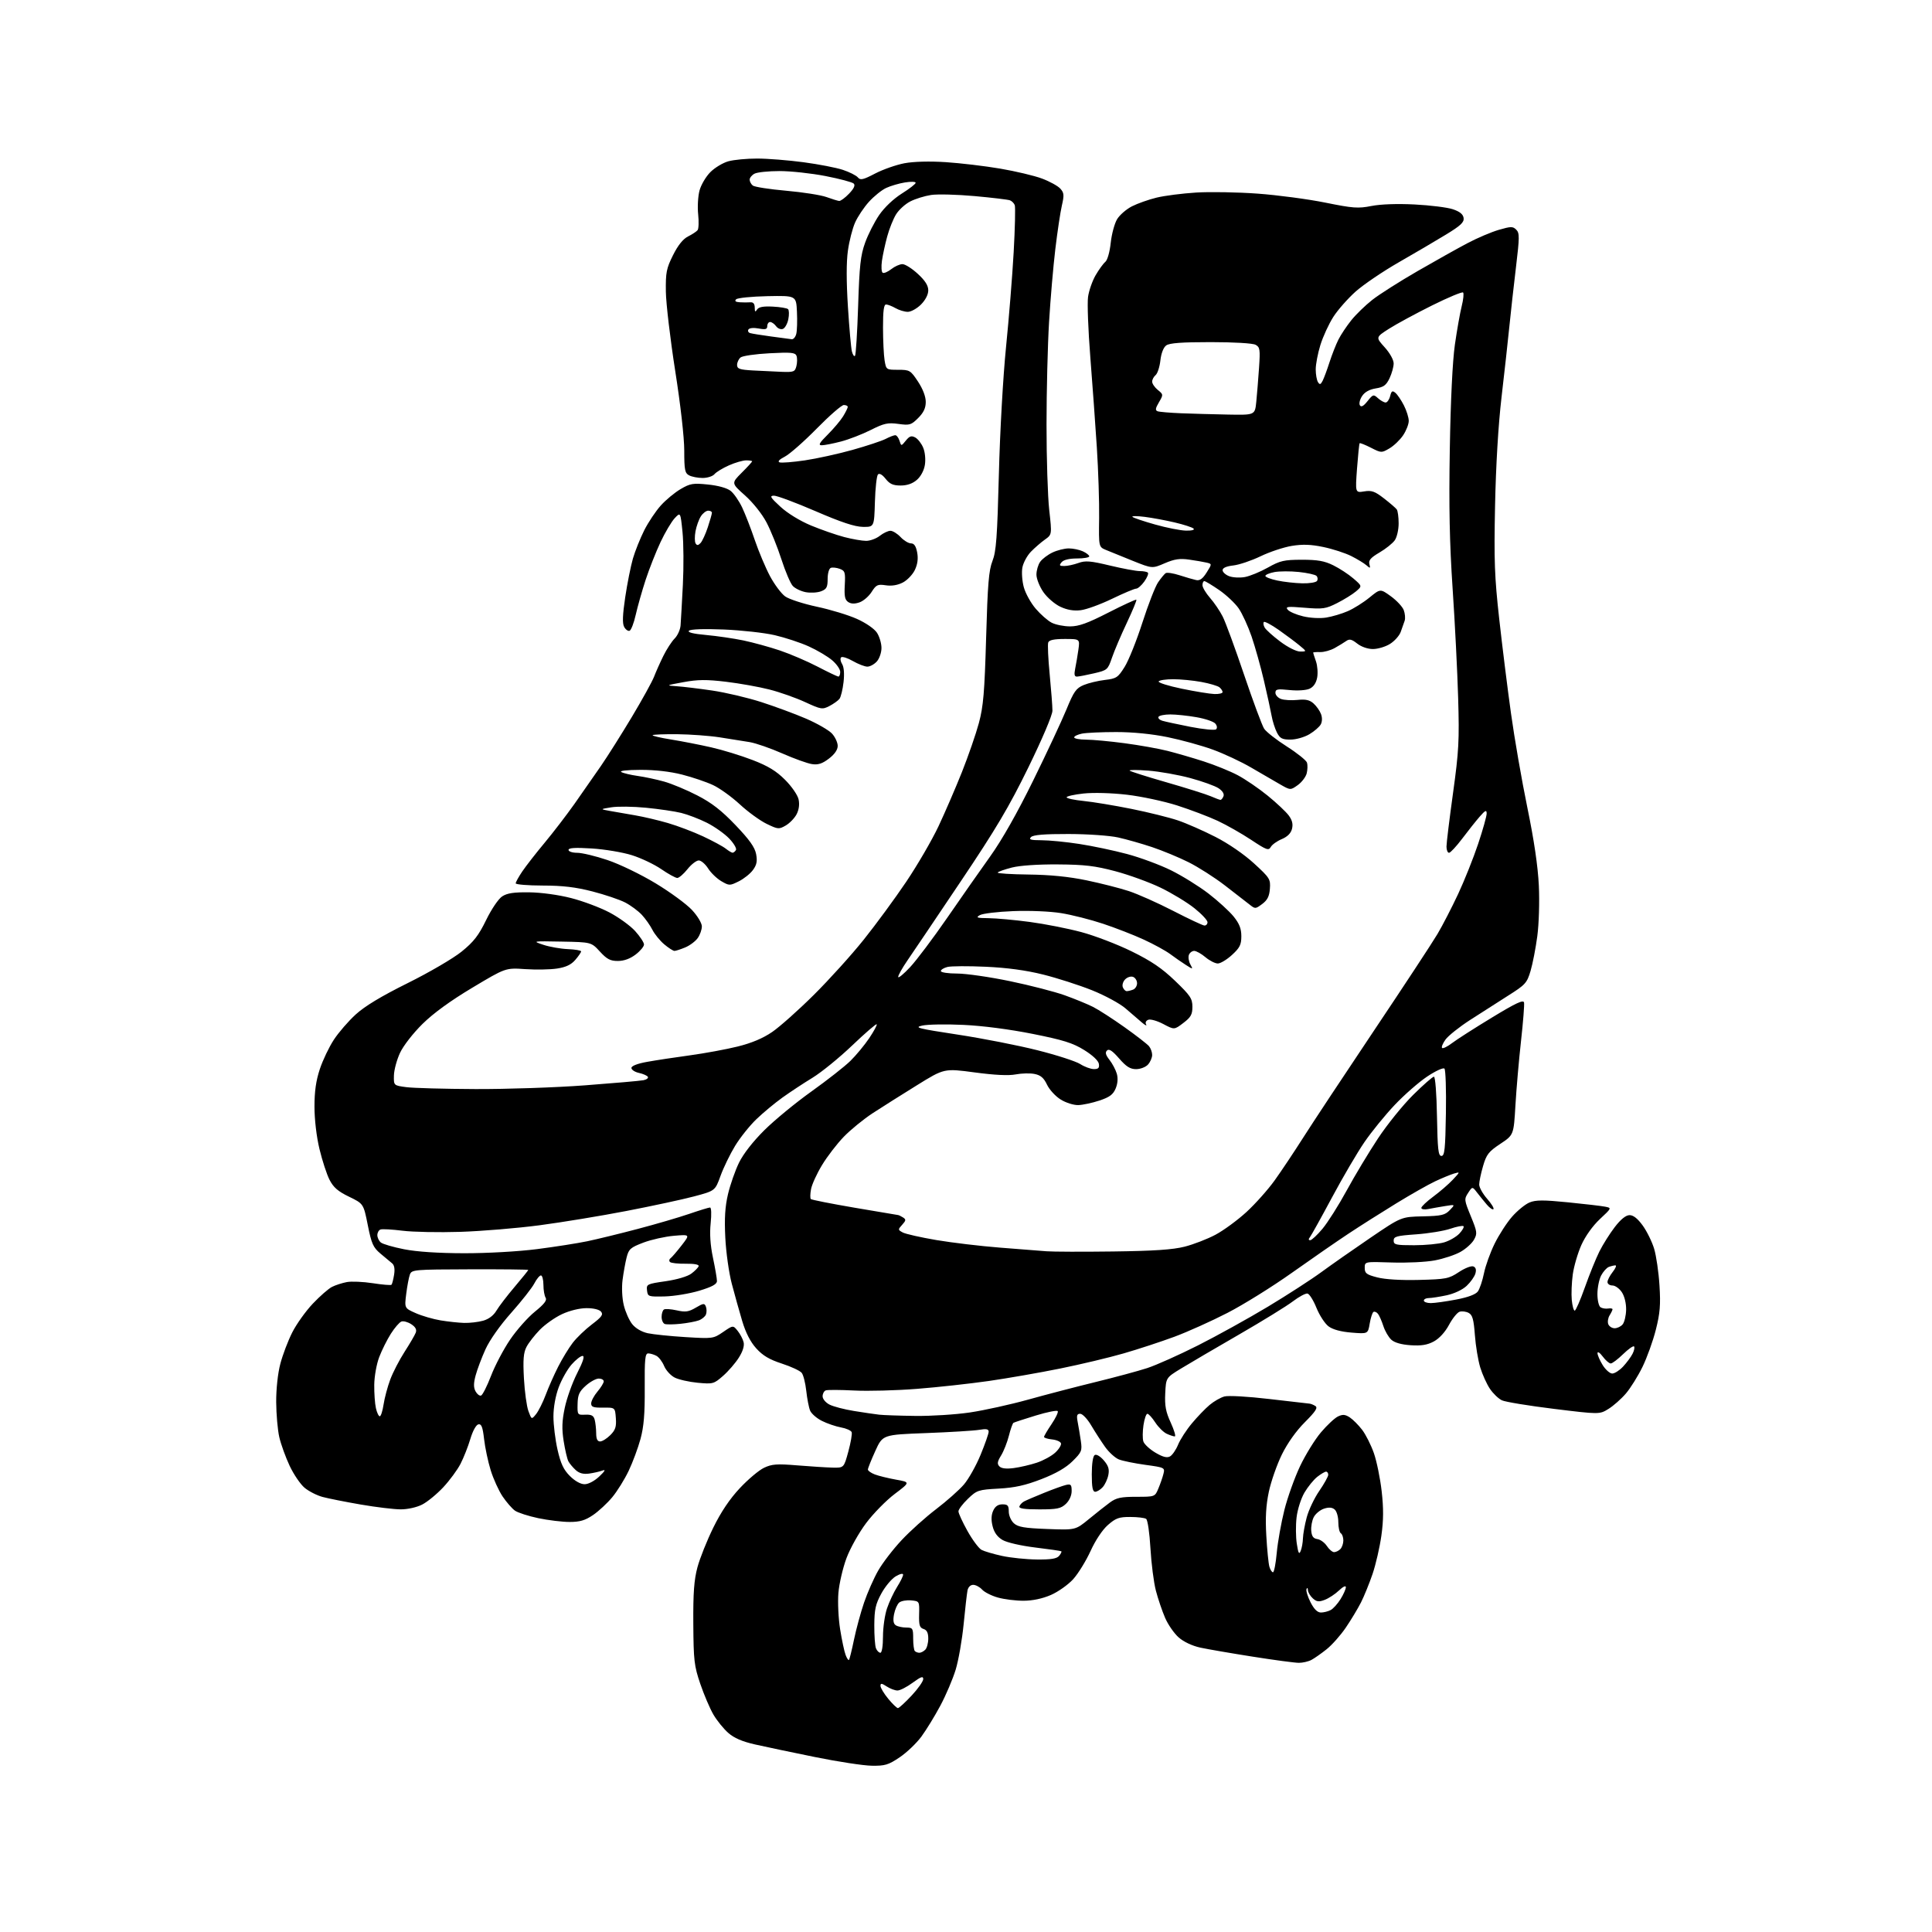 <?xml version="1.0" encoding="UTF-8" standalone="no"?>
<svg 
  version="1.1" 
  xmlns="http://www.w3.org/2000/svg" 
  xmlns:xlink="http://www.w3.org/1999/xlink" 
  xmlns:svg="http://www.w3.org/2000/svg"
  xmlns:rdf="http://www.w3.org/1999/02/22-rdf-syntax-ns#"
  xmlns:cc="http://creativecommons.org/ns#"
  xmlns:dc="http://purl.org/dc/elements/1.1/"
  viewBox="0 0 768 768"
  width="768"
  height="768"
>
<style>svg {background-color: white; }</style>"
<path stroke="none" fill="black" fill-rule="evenodd" d="M346.51,701.90C343.21,701.85 333.07,700.30 324.00,698.46C314.93,696.62 304.20,694.37 300.16,693.45C295.06,692.30 291.81,690.90 289.49,688.85C287.65,687.24 285.00,683.97 283.60,681.58C282.20,679.20 279.86,673.70 278.38,669.37C275.94,662.20 275.70,660.07 275.60,645.50C275.52,633.15 275.90,628.02 277.25,623.00C278.21,619.42 281.05,612.33 283.56,607.23C286.60,601.03 290.08,595.85 294.07,591.59C297.35,588.08 301.68,584.43 303.71,583.47C306.83,581.99 308.82,581.84 316.94,582.51C322.20,582.94 328.51,583.34 330.98,583.40C335.46,583.50 335.46,583.50 337.23,577.00C338.20,573.42 338.80,569.96 338.55,569.31C338.31,568.65 336.39,567.80 334.30,567.42C332.21,567.04 328.79,565.87 326.71,564.82C324.63,563.78 322.51,561.92 322.02,560.71C321.52,559.49 320.84,555.96 320.50,552.86C320.16,549.76 319.35,546.55 318.69,545.73C318.04,544.90 314.49,543.25 310.81,542.05C305.85,540.44 303.22,538.88 300.62,536.00C298.29,533.42 296.43,529.79 295.03,525.10C293.88,521.23 292.01,514.57 290.89,510.28C289.76,506.00 288.60,497.77 288.32,492.00C287.93,484.30 288.22,479.68 289.39,474.69C290.28,470.94 292.24,465.33 293.75,462.22C295.45,458.72 299.30,453.78 303.84,449.27C307.88,445.26 316.30,438.34 322.55,433.88C328.80,429.42 335.76,423.96 338.03,421.74C340.30,419.52 343.68,415.43 345.55,412.66C347.41,409.88 348.74,407.41 348.50,407.16C348.25,406.92 343.86,410.72 338.73,415.61C333.61,420.50 326.51,426.27 322.96,428.44C319.41,430.60 314.02,434.15 311.00,436.32C307.98,438.49 303.33,442.35 300.69,444.89C298.04,447.42 294.24,452.19 292.23,455.47C290.23,458.75 287.62,464.12 286.43,467.40C284.27,473.36 284.27,473.36 275.86,475.60C271.23,476.83 259.13,479.43 248.97,481.39C238.81,483.35 223.30,485.90 214.50,487.06C205.70,488.23 191.53,489.40 183.00,489.68C174.47,489.95 164.12,489.75 160.00,489.23C155.88,488.71 151.94,488.49 151.25,488.75C150.56,489.00 150.00,490.01 150.00,490.98C150.00,491.96 150.62,493.27 151.38,493.90C152.14,494.54 156.31,495.75 160.63,496.60C165.69,497.60 174.22,498.16 184.50,498.18C193.69,498.19 206.01,497.50 213.44,496.55C220.55,495.64 229.55,494.23 233.44,493.42C237.32,492.61 246.35,490.41 253.50,488.52C260.65,486.64 269.84,483.95 273.93,482.55C278.01,481.15 281.76,480.00 282.25,480.00C282.77,480.00 282.87,482.71 282.50,486.25C282.06,490.45 282.36,494.96 283.42,500.00C284.29,504.12 285.00,508.27 285.00,509.22C285.00,510.48 283.13,511.51 278.01,513.07C274.16,514.23 267.97,515.26 264.26,515.35C257.72,515.50 257.49,515.42 257.20,512.96C256.92,510.51 257.19,510.37 264.58,509.31C269.09,508.66 273.31,507.41 274.81,506.29C276.22,505.24 277.53,503.91 277.72,503.33C277.94,502.67 276.01,502.31 272.59,502.35C269.57,502.40 266.75,502.09 266.33,501.66C265.91,501.24 265.99,500.58 266.53,500.20C267.06,499.81 269.04,497.52 270.92,495.10C274.34,490.70 274.34,490.70 267.92,491.24C264.39,491.54 258.92,492.76 255.77,493.95C250.64,495.90 249.94,496.51 249.10,499.81C248.58,501.84 247.86,505.87 247.48,508.77C247.09,511.80 247.29,516.05 247.96,518.81C248.59,521.44 250.09,524.83 251.30,526.35C252.65,528.04 255.05,529.44 257.50,529.98C259.70,530.45 266.45,531.15 272.50,531.52C283.32,532.18 283.56,532.15 287.45,529.49C291.41,526.78 291.41,526.78 293.22,529.02C294.21,530.25 295.28,532.27 295.59,533.52C295.96,534.98 295.29,537.17 293.70,539.68C292.35,541.83 289.53,545.09 287.44,546.92C283.77,550.14 283.42,550.23 277.35,549.67C273.89,549.34 269.76,548.41 268.17,547.59C266.58,546.77 264.71,544.71 264.00,543.01C263.30,541.31 261.92,539.49 260.93,538.96C259.94,538.43 258.47,538.00 257.66,538.00C256.44,538.00 256.21,540.29 256.29,551.75C256.36,562.03 255.93,567.14 254.61,572.00C253.64,575.58 251.52,581.28 249.91,584.67C248.29,588.07 245.36,592.79 243.38,595.17C241.41,597.55 237.97,600.74 235.75,602.25C232.59,604.39 230.53,605.00 226.41,605.00C223.51,605.00 217.91,604.32 213.98,603.50C210.04,602.67 205.87,601.32 204.71,600.51C203.54,599.69 201.33,597.14 199.78,594.85C198.24,592.55 196.11,587.85 195.05,584.42C193.99,580.99 192.81,575.41 192.43,572.04C191.88,567.25 191.39,565.97 190.17,566.20C189.26,566.38 187.94,568.76 186.97,572.00C186.07,575.03 184.31,579.48 183.07,581.89C181.83,584.31 178.73,588.51 176.18,591.24C173.63,593.96 169.87,597.05 167.81,598.09C165.67,599.19 162.04,600.00 159.29,599.99C156.66,599.99 149.52,599.13 143.43,598.08C137.34,597.03 130.50,595.67 128.23,595.06C125.95,594.45 122.73,592.80 121.06,591.40C119.39,589.99 116.73,586.07 115.13,582.67C113.54,579.28 111.69,574.17 111.03,571.32C110.37,568.47 109.82,562.17 109.79,557.32C109.77,552.09 110.44,545.88 111.45,542.08C112.38,538.55 114.50,532.96 116.17,529.67C117.83,526.37 121.50,521.23 124.33,518.24C127.16,515.25 130.60,512.24 131.99,511.55C133.37,510.85 136.01,510.00 137.85,509.65C139.69,509.30 144.33,509.50 148.17,510.09C152.01,510.69 155.36,510.97 155.62,510.71C155.88,510.46 156.34,508.68 156.65,506.76C157.03,504.45 156.76,502.91 155.86,502.18C155.11,501.58 153.01,499.83 151.20,498.29C148.33,495.87 147.67,494.38 146.20,487.00C144.50,478.50 144.50,478.50 138.75,475.71C134.34,473.58 132.54,472.01 130.99,468.98C129.88,466.81 128.09,461.32 127.00,456.77C125.82,451.88 125.01,445.00 125.01,439.94C125.00,433.84 125.62,429.54 127.15,424.94C128.33,421.40 130.84,416.15 132.73,413.28C134.61,410.41 138.52,405.89 141.42,403.25C145.01,399.97 151.59,396.00 162.09,390.79C170.63,386.55 180.18,380.97 183.50,378.28C188.30,374.39 190.25,371.89 193.25,365.73C195.37,361.38 198.14,357.30 199.62,356.33C201.60,355.03 204.25,354.64 210.37,354.71C215.13,354.77 222.02,355.71 227.00,356.99C231.68,358.18 238.53,360.75 242.24,362.70C245.95,364.65 250.56,367.99 252.49,370.12C254.42,372.26 256.00,374.66 256.00,375.45C256.00,376.25 254.50,378.05 252.66,379.45C250.46,381.12 248.04,382.00 245.60,382.00C242.60,382.00 241.25,381.29 238.47,378.26C235.04,374.52 235.04,374.52 223.27,374.30C211.60,374.08 211.54,374.09 216.00,375.58C218.47,376.40 222.86,377.17 225.75,377.29C228.63,377.41 231.00,377.81 231.00,378.19C231.00,378.58 229.96,380.10 228.69,381.57C227.04,383.49 224.97,384.47 221.44,385.01C218.72,385.43 213.01,385.53 208.75,385.24C200.99,384.71 200.99,384.71 187.79,392.61C179.12,397.79 172.32,402.73 167.98,407.00C164.24,410.69 160.36,415.66 159.03,418.50C157.74,421.25 156.65,425.30 156.59,427.50C156.50,431.50 156.50,431.50 161.50,432.16C164.25,432.53 176.62,432.87 189.00,432.92C201.38,432.97 220.95,432.31 232.50,431.44C244.05,430.57 254.53,429.66 255.79,429.40C257.05,429.15 257.83,428.54 257.53,428.05C257.23,427.56 255.63,426.86 253.99,426.50C252.34,426.14 251.00,425.25 251.00,424.53C251.00,423.72 253.35,422.80 257.25,422.10C260.69,421.48 268.34,420.31 274.26,419.51C280.17,418.70 288.72,417.13 293.26,416.00C298.79,414.63 303.29,412.74 306.95,410.23C309.95,408.18 317.40,401.55 323.49,395.50C329.59,389.45 338.54,379.55 343.37,373.50C348.21,367.45 355.81,357.10 360.25,350.50C364.69,343.90 370.45,334.00 373.05,328.50C375.64,323.00 379.84,313.28 382.39,306.89C384.93,300.50 387.96,291.73 389.13,287.39C390.90,280.79 391.37,275.23 392.00,253.50C392.61,232.20 393.06,226.69 394.52,223.00C396.00,219.23 396.42,213.62 397.07,188.50C397.50,171.55 398.74,149.59 399.91,138.00C401.05,126.72 402.42,109.73 402.95,100.22C403.48,90.72 403.68,82.32 403.38,81.55C403.09,80.78 402.23,79.92 401.47,79.63C400.71,79.34 394.40,78.58 387.43,77.95C380.46,77.32 372.69,77.12 370.15,77.50C367.62,77.88 363.89,79.03 361.87,80.06C359.85,81.09 357.30,83.41 356.19,85.22C355.08,87.02 353.50,90.97 352.68,94.00C351.85,97.03 350.91,101.39 350.58,103.69C350.26,105.99 350.39,108.13 350.88,108.43C351.37,108.73 352.90,108.08 354.29,106.99C355.68,105.89 357.68,105.00 358.74,105.00C359.80,105.00 362.54,106.73 364.83,108.85C367.77,111.55 369.00,113.50 369.00,115.42C369.00,117.11 367.88,119.27 366.08,121.08C364.47,122.68 362.11,123.98 360.83,123.96C359.55,123.95 357.38,123.29 356.00,122.50C354.62,121.71 352.94,121.05 352.25,121.04C351.34,121.01 351.00,123.49 351.01,130.25C351.02,135.34 351.30,141.19 351.64,143.25C352.26,146.97 352.30,147.00 357.04,147.00C361.61,147.00 361.94,147.19 364.91,151.67C366.84,154.60 368.00,157.61 368.00,159.75C368.00,162.20 367.16,164.00 364.99,166.17C362.20,168.96 361.60,169.13 357.11,168.51C352.90,167.94 351.43,168.26 346.13,170.93C342.77,172.63 337.44,174.69 334.30,175.51C331.15,176.33 327.72,177.00 326.67,177.00C325.17,177.00 325.66,176.11 329.04,172.75C331.38,170.41 334.14,167.15 335.15,165.50C336.16,163.85 336.99,162.16 337.00,161.75C337.00,161.34 336.29,161.00 335.43,161.00C334.56,161.00 329.73,165.21 324.68,170.35C319.63,175.49 313.92,180.51 312.00,181.51C309.75,182.67 309.00,183.49 309.91,183.80C310.69,184.06 315.19,183.70 319.91,183.01C324.64,182.31 333.16,180.44 338.85,178.85C344.54,177.25 350.48,175.29 352.05,174.48C353.62,173.66 355.34,173.00 355.88,173.00C356.42,173.00 357.18,173.99 357.56,175.20C358.26,177.40 358.26,177.40 360.09,175.14C361.54,173.34 362.30,173.09 363.82,173.90C364.87,174.46 366.30,176.30 366.99,177.98C367.72,179.73 368.00,182.63 367.66,184.77C367.31,187.01 366.03,189.40 364.48,190.75C362.75,192.25 360.60,193.00 358.02,193.00C355.01,193.00 353.67,192.40 352.04,190.33C350.74,188.68 349.59,188.01 349.01,188.59C348.50,189.10 347.95,194.02 347.79,199.51C347.50,209.50 347.50,209.50 343.00,209.44C339.79,209.40 334.39,207.61 324.16,203.19C316.28,199.79 308.85,197.02 307.66,197.04C305.83,197.07 306.21,197.74 310.24,201.44C313.06,204.04 317.97,207.05 322.38,208.89C326.46,210.58 332.41,212.65 335.61,213.49C338.80,214.32 342.72,215.00 344.30,215.00C345.89,215.00 348.33,214.10 349.73,213.00C351.13,211.90 353.03,211.00 353.96,211.00C354.89,211.00 356.71,212.12 358.00,213.50C359.29,214.87 361.15,216.00 362.13,216.00C363.38,216.00 364.11,217.07 364.59,219.61C365.05,222.06 364.75,224.29 363.67,226.57C362.79,228.41 360.64,230.65 358.89,231.56C356.82,232.63 354.43,233.02 352.10,232.66C348.88,232.18 348.29,232.46 346.49,235.29C345.39,237.03 343.23,238.90 341.69,239.44C339.78,240.11 338.36,240.08 337.20,239.33C335.86,238.46 335.57,237.03 335.81,232.60C336.09,227.51 335.90,226.90 333.81,226.12C332.54,225.65 330.94,225.48 330.25,225.74C329.54,226.01 329.00,227.92 329.00,230.13C329.00,233.44 328.59,234.20 326.38,235.05C324.93,235.60 322.20,235.75 320.30,235.40C318.40,235.04 316.08,233.93 315.14,232.92C314.21,231.92 312.17,227.14 310.61,222.30C309.05,217.46 306.39,210.87 304.70,207.67C302.94,204.31 299.31,199.76 296.16,196.95C290.69,192.08 290.69,192.08 294.84,187.92C297.13,185.64 299.00,183.59 299.00,183.38C299.00,183.17 297.93,183.00 296.63,183.00C295.32,183.00 292.23,183.89 289.76,184.99C287.29,186.08 284.70,187.66 284.01,188.49C283.32,189.32 281.21,190.00 279.31,190.00C277.42,190.00 275.00,189.53 273.93,188.96C272.25,188.06 272.00,186.81 272.00,179.11C272.00,173.91 270.53,160.92 268.40,147.40C266.43,134.80 264.76,120.64 264.69,115.93C264.59,108.31 264.90,106.71 267.54,101.43C269.51,97.49 271.51,95.00 273.50,94.00C275.15,93.17 276.86,92.05 277.30,91.50C277.74,90.95 277.84,88.10 277.53,85.17C277.22,82.24 277.46,78.00 278.07,75.73C278.68,73.47 280.62,70.18 282.39,68.41C284.15,66.65 287.37,64.71 289.55,64.11C291.72,63.51 296.88,63.02 301.00,63.03C305.12,63.03 313.41,63.69 319.40,64.49C325.40,65.29 332.45,66.65 335.08,67.53C337.70,68.40 340.37,69.75 341.02,70.53C342.02,71.72 343.07,71.49 347.90,68.97C351.03,67.34 356.28,65.51 359.55,64.89C363.22,64.21 369.52,64.04 376.00,64.46C381.77,64.84 391.49,65.99 397.60,67.03C403.70,68.07 411.18,69.84 414.21,70.98C417.25,72.11 420.51,73.91 421.48,74.97C422.99,76.65 423.07,77.54 422.11,81.70C421.50,84.34 420.33,92.12 419.51,99.00C418.69,105.88 417.56,118.92 417.02,128.00C416.47,137.07 416.01,155.43 416.01,168.79C416.00,182.15 416.49,197.45 417.09,202.79C418.18,212.50 418.18,212.50 415.36,214.50C413.81,215.60 411.31,217.77 409.80,219.32C408.30,220.87 406.77,223.70 406.41,225.61C406.06,227.52 406.32,231.07 407.00,233.50C407.68,235.93 409.80,239.75 411.72,241.98C413.63,244.22 416.48,246.72 418.05,247.53C419.62,248.34 422.92,249.00 425.38,249.00C428.84,249.00 432.32,247.75 440.61,243.51C446.52,240.49 451.52,238.19 451.73,238.39C451.93,238.60 450.21,242.75 447.91,247.63C445.60,252.51 442.96,258.72 442.03,261.44C440.38,266.25 440.19,266.42 434.92,267.65C431.94,268.35 428.88,268.93 428.12,268.96C427.10,268.99 426.92,268.17 427.41,265.75C427.78,263.96 428.35,260.59 428.68,258.25C429.27,254.00 429.27,254.00 423.24,254.00C419.06,254.00 417.05,254.42 416.69,255.37C416.40,256.12 416.66,261.86 417.27,268.12C417.87,274.38 418.37,280.85 418.36,282.50C418.36,284.25 414.36,293.65 408.82,305.00C401.08,320.81 395.98,329.42 381.82,350.50C372.22,364.80 362.71,378.91 360.68,381.85C358.66,384.79 357.02,387.72 357.04,388.35C357.06,388.98 359.20,387.23 361.79,384.45C364.38,381.67 370.98,372.89 376.46,364.95C381.94,357.00 389.67,345.95 393.65,340.39C398.28,333.92 404.42,323.08 410.69,310.31C416.09,299.33 422.03,286.61 423.91,282.06C426.86,274.87 427.77,273.58 430.77,272.32C432.67,271.53 436.47,270.61 439.20,270.29C443.80,269.75 444.40,269.35 447.06,265.10C448.65,262.57 451.82,254.65 454.12,247.50C456.42,240.35 459.22,233.15 460.35,231.50C461.48,229.85 462.83,228.21 463.36,227.84C463.88,227.48 466.38,227.86 468.91,228.68C471.43,229.50 474.40,230.36 475.50,230.59C476.94,230.90 478.10,230.06 479.65,227.59C481.80,224.17 481.80,224.17 479.65,223.65C478.47,223.37 475.36,222.83 472.73,222.46C468.99,221.92 466.90,222.23 463.00,223.90C458.04,226.04 458.04,226.04 450.27,222.93C446.00,221.21 441.21,219.27 439.63,218.61C436.76,217.41 436.76,217.41 436.92,205.95C437.01,199.65 436.60,187.07 436.02,178.00C435.44,168.93 434.26,152.72 433.42,142.00C432.57,131.28 432.16,120.47 432.52,118.00C432.87,115.53 434.22,111.66 435.52,109.42C436.82,107.18 438.55,104.79 439.37,104.11C440.23,103.40 441.14,100.19 441.53,96.53C441.91,93.03 443.05,88.81 444.07,87.13C445.09,85.45 447.74,83.15 449.96,82.02C452.18,80.89 456.59,79.33 459.75,78.56C462.91,77.79 470.00,76.88 475.50,76.54C481.00,76.20 492.00,76.39 499.94,76.97C507.89,77.55 519.98,79.16 526.81,80.54C537.84,82.78 539.89,82.93 545.19,81.88C548.86,81.16 555.44,80.93 562.33,81.28C568.47,81.59 575.30,82.44 577.50,83.17C580.29,84.10 581.59,85.15 581.81,86.65C582.05,88.36 580.66,89.68 574.81,93.24C570.79,95.69 562.33,100.67 556.00,104.29C549.67,107.92 541.97,113.15 538.87,115.91C535.78,118.68 531.79,123.20 530.02,125.97C528.24,128.74 525.94,133.74 524.89,137.09C523.85,140.44 523.01,144.83 523.02,146.84C523.02,148.85 523.43,151.12 523.91,151.89C524.62,153.01 524.97,152.91 525.76,151.39C526.29,150.35 527.53,147.03 528.50,144.00C529.48,140.97 531.07,136.93 532.04,135.00C533.01,133.07 535.31,129.62 537.15,127.32C538.99,125.02 542.75,121.37 545.50,119.21C548.25,117.04 556.35,111.90 563.50,107.77C570.65,103.64 579.64,98.61 583.47,96.60C587.30,94.58 592.86,92.22 595.83,91.36C600.64,89.96 601.39,89.96 602.73,91.30C604.07,92.64 604.06,94.26 602.63,106.15C601.74,113.49 600.55,124.22 599.97,130.00C599.39,135.78 598.00,148.38 596.87,158.00C595.59,168.99 594.64,184.99 594.31,201.00C593.86,222.88 594.10,229.27 595.96,246.00C597.15,256.73 599.25,273.60 600.63,283.50C602.00,293.40 604.93,310.27 607.14,321.00C609.82,334.00 611.34,344.33 611.71,352.00C612.02,358.47 611.75,367.28 611.10,372.15C610.47,376.91 609.26,383.12 608.42,385.96C606.99,390.77 606.37,391.45 599.46,395.81C595.38,398.39 588.57,402.75 584.32,405.50C580.07,408.25 575.71,411.73 574.62,413.23C573.53,414.74 572.91,416.25 573.25,416.58C573.59,416.92 575.40,416.04 577.26,414.61C579.13,413.19 586.25,408.63 593.08,404.49C602.60,398.70 605.58,397.31 605.83,398.52C606.01,399.38 605.47,406.26 604.63,413.80C603.79,421.33 602.79,432.83 602.41,439.33C601.72,451.17 601.72,451.17 596.40,454.70C591.75,457.79 590.88,458.91 589.54,463.52C588.69,466.43 588.00,469.74 588.00,470.87C588.00,472.00 589.41,474.54 591.13,476.50C592.86,478.46 594.00,480.33 593.67,480.66C593.34,480.99 592.17,480.19 591.06,478.88C589.95,477.57 588.20,475.41 587.16,474.07C585.29,471.63 585.29,471.63 583.60,474.20C581.99,476.66 582.04,477.05 584.67,483.46C587.21,489.65 587.31,490.36 585.93,492.81C585.11,494.28 582.69,496.45 580.55,497.65C578.40,498.86 573.81,500.38 570.33,501.03C566.86,501.69 559.18,502.06 553.26,501.86C542.50,501.50 542.50,501.50 542.50,504.00C542.50,506.16 543.18,506.68 547.50,507.79C550.60,508.59 556.90,508.97 564.07,508.79C574.85,508.52 575.94,508.31 579.91,505.68C582.26,504.12 584.84,503.11 585.66,503.42C586.66,503.81 586.93,504.72 586.49,506.25C586.13,507.49 584.57,509.69 583.02,511.15C581.36,512.71 578.09,514.24 575.05,514.90C572.22,515.50 569.02,516.00 567.95,516.00C566.88,516.00 566.00,516.45 566.00,517.00C566.00,517.55 567.24,518.00 568.75,518.00C570.26,518.00 574.79,517.37 578.81,516.60C583.56,515.70 586.60,514.56 587.47,513.37C588.21,512.36 589.30,509.11 589.90,506.16C590.49,503.21 592.40,497.90 594.14,494.37C595.88,490.83 599.02,485.98 601.12,483.60C603.22,481.22 606.31,478.70 608.01,478.00C610.47,476.98 613.48,476.96 623.29,477.94C630.01,478.61 636.67,479.39 638.10,479.68C640.70,480.19 640.69,480.21 635.98,484.61C633.14,487.27 630.21,491.37 628.63,494.88C627.19,498.10 625.65,503.38 625.20,506.61C624.76,509.85 624.58,514.41 624.80,516.75C625.03,519.09 625.55,521.00 625.97,521.00C626.39,521.00 628.20,516.84 630.01,511.75C631.81,506.66 634.41,500.25 635.78,497.50C637.15,494.75 639.90,490.38 641.89,487.79C644.25,484.71 646.28,483.07 647.74,483.04C649.25,483.01 650.97,484.36 653.00,487.16C654.66,489.45 656.71,493.62 657.55,496.41C658.39,499.21 659.35,505.77 659.67,511.00C660.16,518.70 659.88,522.04 658.22,528.59C657.10,533.04 654.71,539.68 652.92,543.35C651.13,547.02 648.16,551.79 646.32,553.94C644.47,556.10 641.36,558.85 639.40,560.06C635.83,562.27 635.83,562.27 617.66,560.04C607.67,558.81 598.39,557.29 597.04,556.65C595.68,556.02 593.54,553.96 592.28,552.09C591.01,550.21 589.28,546.39 588.42,543.59C587.57,540.79 586.60,534.99 586.29,530.71C585.82,524.45 585.33,522.71 583.82,521.90C582.78,521.34 581.15,521.14 580.21,521.44C579.27,521.74 577.38,524.09 576.00,526.66C574.47,529.52 572.14,532.07 570.00,533.23C567.40,534.64 565.03,535.03 560.79,534.75C557.10,534.51 554.37,533.74 553.08,532.57C551.98,531.57 550.55,529.13 549.91,527.13C549.26,525.13 548.30,522.94 547.76,522.26C547.22,521.58 546.41,521.24 545.97,521.52C545.53,521.79 544.86,523.87 544.48,526.13C543.78,530.26 543.78,530.26 537.27,529.73C533.05,529.39 529.84,528.53 528.13,527.26C526.68,526.19 524.52,522.88 523.32,519.91C522.12,516.93 520.52,514.37 519.76,514.21C519.00,514.06 516.38,515.45 513.94,517.31C511.50,519.18 501.85,525.12 492.50,530.52C483.15,535.92 472.80,541.98 469.50,544.00C463.50,547.66 463.50,547.66 463.20,553.88C462.96,558.83 463.41,561.23 465.40,565.55C466.77,568.55 467.49,571.00 466.99,571.00C466.50,571.00 465.06,570.53 463.80,569.95C462.53,569.37 460.48,567.35 459.24,565.45C458.00,563.55 456.59,562.00 456.10,562.00C455.62,562.00 454.92,564.03 454.55,566.51C454.18,569.00 454.15,571.91 454.50,572.99C454.84,574.07 456.98,576.07 459.24,577.42C462.18,579.17 463.85,579.61 465.06,578.97C466.00,578.47 467.46,576.36 468.31,574.28C469.16,572.20 471.64,568.38 473.81,565.79C475.98,563.19 479.15,559.90 480.85,558.48C482.54,557.05 485.18,555.54 486.72,555.12C488.29,554.69 496.00,555.12 504.50,556.12C512.75,557.09 519.95,557.92 520.50,557.96C521.05,558.00 522.12,558.42 522.88,558.91C523.94,559.58 522.98,561.06 518.72,565.33C515.27,568.77 511.81,573.64 509.57,578.18C507.59,582.21 505.26,588.88 504.38,593.00C503.24,598.42 502.96,603.27 503.38,610.50C503.69,616.00 504.24,621.51 504.59,622.75C504.95,623.99 505.59,625.00 506.03,625.00C506.47,625.00 507.15,621.51 507.53,617.25C507.92,612.99 509.28,605.36 510.55,600.29C511.82,595.23 514.64,587.36 516.81,582.79C518.98,578.23 522.72,572.18 525.13,569.35C527.53,566.51 530.57,563.68 531.87,563.06C533.74,562.17 534.73,562.25 536.56,563.44C537.83,564.28 540.04,566.50 541.47,568.37C542.91,570.25 545.00,574.41 546.13,577.62C547.25,580.82 548.65,587.64 549.23,592.76C550.01,599.59 549.98,604.32 549.12,610.43C548.48,615.02 546.90,621.88 545.62,625.66C544.33,629.44 542.25,634.55 541.00,637.02C539.74,639.48 537.04,643.98 534.98,647.00C532.93,650.02 529.50,653.89 527.37,655.59C525.24,657.29 522.52,659.20 521.32,659.84C520.11,660.48 517.86,661.00 516.32,661.00C514.77,661.00 506.52,659.90 498.00,658.55C489.48,657.21 480.10,655.59 477.17,654.96C473.94,654.26 470.54,652.66 468.55,650.91C466.74,649.32 464.30,645.80 463.14,643.10C461.97,640.39 460.33,635.55 459.49,632.34C458.64,629.13 457.67,621.55 457.32,615.50C456.97,609.33 456.21,604.18 455.60,603.77C454.99,603.36 452.15,603.02 449.28,603.02C444.83,603.00 443.54,603.47 440.41,606.21C438.22,608.13 435.45,612.29 433.50,616.58C431.70,620.51 428.60,625.54 426.61,627.75C424.61,629.95 420.62,632.78 417.74,634.03C414.37,635.49 410.49,636.31 406.88,636.32C403.79,636.33 399.20,635.76 396.68,635.05C394.16,634.35 391.33,632.92 390.40,631.88C389.46,630.85 387.87,630.00 386.86,630.00C385.77,630.00 384.86,630.90 384.59,632.25C384.35,633.49 383.65,639.56 383.05,645.74C382.44,651.92 381.02,660.02 379.89,663.74C378.75,667.46 376.03,673.86 373.83,677.97C371.64,682.09 368.24,687.63 366.29,690.29C364.34,692.95 360.44,696.67 357.63,698.56C353.15,701.58 351.80,701.99 346.51,701.90zM356.94,679.00C357.37,679.00 359.81,676.77 362.36,674.04C364.91,671.32 367.00,668.35 367.00,667.46C367.00,666.18 366.09,666.50 362.80,668.91C360.49,670.61 357.78,672.00 356.77,672.00C355.76,672.00 353.82,671.27 352.46,670.38C350.47,669.08 350.00,669.04 350.00,670.16C350.00,670.92 351.38,673.22 353.07,675.27C354.76,677.32 356.50,679.00 356.94,679.00zM337.47,659.86C337.70,659.63 338.60,656.03 339.46,651.86C340.32,647.70 342.12,641.05 343.47,637.08C344.82,633.12 347.35,627.38 349.10,624.33C350.84,621.28 355.02,615.84 358.39,612.25C361.75,608.65 367.94,603.09 372.14,599.90C376.34,596.70 381.31,592.29 383.18,590.10C385.05,587.92 388.03,582.61 389.80,578.31C391.57,574.02 393.01,569.88 393.01,569.12C393.00,568.08 392.08,567.89 389.25,568.38C387.19,568.73 377.71,569.31 368.19,569.67C350.88,570.32 350.88,570.32 347.94,576.80C346.32,580.36 345.00,583.68 345.00,584.16C345.00,584.65 346.24,585.53 347.75,586.11C349.26,586.69 353.06,587.62 356.18,588.18C361.86,589.19 361.86,589.19 355.68,593.86C352.28,596.42 347.16,601.64 344.30,605.45C341.43,609.27 337.91,615.55 336.47,619.44C335.03,623.32 333.59,629.52 333.28,633.22C332.97,636.91 333.28,643.42 333.97,647.69C334.65,651.95 335.63,656.53 336.14,657.86C336.64,659.19 337.24,660.09 337.47,659.86zM349.97,657.00C350.57,657.00 351.00,654.31 351.00,650.53C351.00,646.98 351.72,641.95 352.60,639.36C353.48,636.76 355.28,632.93 356.60,630.84C357.92,628.75 359.00,626.56 359.00,625.96C359.00,625.34 357.75,625.62 356.06,626.62C354.44,627.58 351.88,630.64 350.36,633.43C348.05,637.65 347.59,639.75 347.55,646.00C347.52,650.12 347.82,654.29 348.22,655.25C348.61,656.21 349.40,657.00 349.97,657.00zM365.47,657.00C366.09,657.00 367.14,656.46 367.80,655.80C368.46,655.14 369.00,653.15 369.00,651.37C369.00,649.08 368.45,647.96 367.11,647.54C365.56,647.04 365.25,646.02 365.36,641.72C365.50,636.51 365.49,636.50 362.18,636.18C360.36,636.01 358.24,636.39 357.46,637.03C356.69,637.68 355.76,639.78 355.39,641.71C354.93,644.19 355.14,645.48 356.12,646.09C356.88,646.58 358.74,646.98 360.25,646.98C362.82,647.00 363.00,647.28 363.00,651.33C363.00,653.72 363.30,655.97 363.67,656.33C364.03,656.70 364.84,657.00 365.47,657.00zM525.09,641.00C526.21,641.00 527.96,640.56 528.98,640.01C529.99,639.47 531.76,637.50 532.91,635.64C534.06,633.79 535.00,631.67 535.00,630.94C535.00,630.17 533.87,630.71 532.25,632.25C530.74,633.69 528.20,635.36 526.61,635.96C524.25,636.86 523.38,636.75 521.86,635.37C520.84,634.45 519.96,632.97 519.92,632.10C519.88,631.18 519.64,631.00 519.36,631.68C519.10,632.32 519.82,634.68 520.96,636.93C522.37,639.69 523.70,641.00 525.09,641.00zM412.13,619.92C417.81,619.98 420.08,619.61 421.02,618.48C421.72,617.64 422.11,616.82 421.89,616.66C421.68,616.50 417.02,615.82 411.55,615.16C405.87,614.47 400.30,613.19 398.55,612.18C396.48,610.97 395.20,609.22 394.58,606.72C393.95,604.23 394.03,602.24 394.81,600.52C395.59,598.80 396.75,598.00 398.48,598.00C400.58,598.00 401.00,598.47 401.00,600.85C401.00,602.44 401.90,604.50 403.04,605.53C404.68,607.02 407.20,607.46 416.30,607.80C427.53,608.23 427.53,608.23 432.84,603.87C435.76,601.47 439.53,598.49 441.22,597.25C443.75,595.40 445.60,595.00 451.70,595.00C459.10,595.00 459.10,595.00 460.48,591.69C461.24,589.88 462.15,587.26 462.49,585.88C463.11,583.42 462.96,583.35 455.31,582.30C451.02,581.71 446.28,580.74 444.78,580.15C443.29,579.56 440.81,577.31 439.28,575.15C437.75,573.00 435.27,569.15 433.77,566.62C432.28,564.08 430.31,562.00 429.41,562.00C428.10,562.00 427.90,562.65 428.39,565.25C428.74,567.04 429.30,570.41 429.64,572.74C430.22,576.69 429.99,577.24 426.38,580.82C423.74,583.44 419.78,585.73 414.00,587.97C407.57,590.46 403.43,591.38 397.00,591.74C388.88,592.19 388.33,592.37 384.75,595.81C382.69,597.79 381.00,600.03 381.00,600.79C381.00,601.55 382.62,605.07 384.59,608.60C386.57,612.14 389.08,615.51 390.18,616.10C391.27,616.68 394.94,617.76 398.33,618.50C401.73,619.24 407.93,619.88 412.13,619.92zM517.05,616.50C517.50,615.40 517.90,613.15 517.94,611.50C517.99,609.85 518.66,606.10 519.44,603.18C520.22,600.25 522.46,595.52 524.43,592.67C526.39,589.82 528.00,586.92 528.00,586.24C528.00,585.56 527.61,585.00 527.13,585.00C526.66,585.00 525.08,585.93 523.63,587.07C522.18,588.21 519.89,591.04 518.53,593.35C517.17,595.68 515.77,600.07 515.41,603.19C515.04,606.29 515.08,611.00 515.50,613.66C516.09,617.49 516.41,618.08 517.05,616.50zM530.32,617.00C531.03,617.00 532.14,616.46 532.80,615.80C533.46,615.14 534.00,613.59 534.00,612.36C534.00,611.13 533.55,609.84 533.00,609.50C532.45,609.16 532.00,607.16 532.00,605.06C532.00,602.93 531.35,600.71 530.53,600.03C529.52,599.18 528.22,599.09 526.28,599.73C524.75,600.24 522.93,601.75 522.24,603.08C521.55,604.41 521.10,606.85 521.24,608.50C521.43,610.72 522.07,611.58 523.67,611.81C524.87,611.98 526.57,613.22 527.45,614.56C528.33,615.90 529.62,617.00 530.32,617.00zM413.10,600.00C407.20,600.00 404.95,599.66 405.23,598.82C405.44,598.17 406.27,597.29 407.06,596.86C407.85,596.43 411.43,594.89 415.00,593.45C418.57,592.00 422.51,590.58 423.75,590.29C425.69,589.84 426.00,590.17 426.00,592.71C426.00,594.49 425.09,596.51 423.69,597.83C421.69,599.70 420.22,600.00 413.10,600.00zM435.35,593.00C434.35,593.00 434.00,591.21 434.00,586.06C434.00,581.86 434.46,578.83 435.16,578.40C435.84,577.98 437.35,578.87 438.76,580.50C440.62,582.67 441.04,584.03 440.58,586.35C440.25,588.01 439.24,590.19 438.33,591.18C437.43,592.18 436.08,593.00 435.35,593.00zM232.38,590.00C233.90,590.00 236.32,588.72 238.23,586.91C240.49,584.77 240.88,584.05 239.50,584.56C238.40,584.97 236.02,585.51 234.21,585.77C231.91,586.09 230.29,585.67 228.86,584.38C227.74,583.36 226.43,581.80 225.95,580.91C225.47,580.02 224.63,576.41 224.07,572.89C223.29,567.96 223.39,564.92 224.51,559.60C225.30,555.81 227.52,549.62 229.44,545.85C231.84,541.13 232.50,539.00 231.56,539.00C230.82,539.00 228.86,540.54 227.21,542.42C225.56,544.30 223.26,548.36 222.10,551.46C220.82,554.88 220.00,559.43 220.00,563.09C220.00,566.40 220.73,572.34 221.63,576.29C222.89,581.81 224.02,584.22 226.53,586.73C228.54,588.74 230.80,590.00 232.38,590.00zM403.00,583.58C405.48,583.25 409.60,582.29 412.16,581.44C414.72,580.59 418.02,578.79 419.48,577.43C420.95,576.07 421.97,574.40 421.75,573.73C421.53,573.05 419.92,572.36 418.17,572.19C416.43,572.01 415.01,571.56 415.02,571.19C415.03,570.81 416.37,568.53 418.00,566.13C419.63,563.72 420.74,561.40 420.47,560.96C420.21,560.52 416.28,561.30 411.74,562.69C407.21,564.08 403.22,565.38 402.87,565.59C402.53,565.80 401.71,568.11 401.05,570.73C400.39,573.35 398.99,576.88 397.95,578.58C396.45,581.01 396.31,581.92 397.28,582.91C398.09,583.75 400.00,583.97 403.00,583.58zM238.55,573.00C239.40,573.00 241.22,571.87 242.60,570.49C244.64,568.45 245.06,567.17 244.81,563.74C244.50,559.50 244.50,559.50 239.75,559.56C235.88,559.61 235.00,559.30 235.00,557.89C235.00,556.93 236.12,554.82 237.50,553.18C238.88,551.55 240.00,549.71 240.00,549.11C240.00,548.50 239.11,548.00 238.02,548.00C236.92,548.00 234.61,549.27 232.86,550.83C230.26,553.16 229.68,554.44 229.60,558.08C229.50,562.42 229.55,562.50 232.66,562.36C235.11,562.26 235.95,562.71 236.40,564.36C236.71,565.54 236.98,567.96 236.99,569.75C237.00,572.01 237.47,573.00 238.55,573.00zM213.10,562.13C214.08,560.91 215.81,557.46 216.93,554.46C218.05,551.45 220.29,546.41 221.90,543.25C223.51,540.09 226.10,535.83 227.66,533.80C229.22,531.76 232.66,528.46 235.30,526.46C239.19,523.52 239.88,522.56 238.93,521.41C238.22,520.56 235.91,520.00 233.13,520.01C230.38,520.02 226.44,520.98 223.42,522.39C220.62,523.69 216.64,526.50 214.57,528.63C212.50,530.76 210.11,533.82 209.28,535.44C208.09,537.72 207.87,540.54 208.27,547.94C208.56,553.20 209.36,559.04 210.05,560.92C211.31,564.33 211.31,564.33 213.10,562.13zM150.97,563.00C151.41,563.00 152.09,560.88 152.48,558.29C152.87,555.70 154.06,551.25 155.13,548.39C156.19,545.54 158.76,540.57 160.84,537.35C162.91,534.13 164.91,530.71 165.27,529.75C165.73,528.54 165.18,527.51 163.48,526.39C162.12,525.51 160.36,525.03 159.55,525.34C158.74,525.65 156.86,527.84 155.36,530.20C153.86,532.57 151.78,536.73 150.74,539.47C149.69,542.21 148.81,547.13 148.77,550.47C148.73,553.78 149.02,557.96 149.43,559.75C149.83,561.54 150.52,563.00 150.97,563.00zM363.87,562.85C370.13,562.93 379.89,562.31 385.58,561.47C391.26,560.62 401.67,558.33 408.70,556.37C415.74,554.41 427.80,551.26 435.50,549.38C443.20,547.50 452.43,545.01 456.00,543.85C459.57,542.69 468.67,538.62 476.21,534.82C483.75,531.01 496.25,524.09 503.99,519.44C511.73,514.78 521.31,508.59 525.28,505.67C529.25,502.76 538.02,496.63 544.76,492.04C557.02,483.71 557.02,483.71 565.57,483.52C573.02,483.35 574.40,483.03 576.31,481.05C578.50,478.77 578.50,478.77 574.50,479.42C572.30,479.78 569.26,480.31 567.75,480.61C566.23,480.92 565.00,480.71 565.00,480.16C565.00,479.62 567.14,477.60 569.75,475.67C572.36,473.74 575.85,470.73 577.50,468.97C580.48,465.79 580.48,465.77 578.00,466.50C576.62,466.91 573.25,468.30 570.50,469.59C567.75,470.88 560.77,474.84 555.00,478.38C549.23,481.91 540.67,487.34 536.00,490.43C531.33,493.52 521.20,500.53 513.50,505.99C505.80,511.46 494.32,518.60 488.00,521.86C481.68,525.12 472.17,529.40 466.87,531.37C461.57,533.33 452.51,536.31 446.72,537.98C440.93,539.66 429.55,542.37 421.44,544.01C413.32,545.66 400.57,547.88 393.09,548.96C385.62,550.03 372.76,551.45 364.52,552.09C356.28,552.74 345.03,553.04 339.52,552.75C334.01,552.47 328.94,552.44 328.25,552.70C327.56,552.96 327.00,554.02 327.00,555.06C327.00,556.11 328.21,557.57 329.75,558.35C331.26,559.13 335.65,560.27 339.50,560.89C343.35,561.51 347.85,562.18 349.50,562.36C351.15,562.55 357.62,562.77 363.87,562.85zM191.22,554.76C191.82,554.56 193.60,551.05 195.18,546.95C196.75,542.85 200.17,536.36 202.77,532.53C205.37,528.69 209.81,523.69 212.64,521.40C216.34,518.40 217.53,516.87 216.90,515.87C216.42,515.12 216.02,512.81 216.02,510.75C216.01,508.69 215.56,507.00 215.03,507.00C214.49,507.00 213.31,508.44 212.40,510.19C211.49,511.95 207.38,517.17 203.27,521.80C198.77,526.84 194.67,532.67 192.99,536.35C191.46,539.73 189.70,544.41 189.07,546.75C188.23,549.86 188.22,551.54 189.03,553.06C189.64,554.19 190.62,554.96 191.22,554.76zM640.89,546.00C641.85,546.00 643.78,544.76 645.19,543.25C646.60,541.74 648.30,539.45 648.96,538.16C649.62,536.88 649.89,535.56 649.56,535.23C649.23,534.90 647.27,536.29 645.19,538.31C643.11,540.34 640.91,542.00 640.29,542.00C639.67,542.00 638.24,540.76 637.12,539.25C635.99,537.74 635.05,537.12 635.03,537.88C635.01,538.64 635.94,540.78 637.08,542.63C638.23,544.48 639.94,546.00 640.89,546.00zM641.85,528.00C642.90,528.00 644.33,527.31 645.03,526.46C645.74,525.61 646.35,523.01 646.41,520.67C646.46,518.14 645.78,515.32 644.73,513.71C643.75,512.22 642.06,511.00 640.98,511.00C639.89,511.00 639.00,510.39 639.00,509.63C639.00,508.88 639.93,507.08 641.07,505.63C642.21,504.19 642.70,503.00 642.15,503.00C641.61,503.00 640.44,503.28 639.54,503.62C638.65,503.96 637.27,505.52 636.46,507.07C635.66,508.63 635.00,511.92 635.00,514.39C635.00,516.90 635.55,519.23 636.25,519.67C636.94,520.10 638.29,520.32 639.25,520.16C640.21,520.00 641.00,520.13 641.00,520.45C641.00,520.77 640.48,521.86 639.84,522.88C639.21,523.90 638.97,525.47 639.31,526.37C639.66,527.27 640.80,528.00 641.85,528.00zM270.50,526.23C267.75,526.52 264.94,526.55 264.25,526.30C263.56,526.04 263.00,524.77 263.00,523.48C263.00,522.18 263.42,520.86 263.94,520.54C264.45,520.22 266.74,520.38 269.03,520.89C272.49,521.67 273.74,521.49 276.58,519.82C279.61,518.03 280.06,517.98 280.60,519.40C280.94,520.28 280.95,521.68 280.63,522.52C280.31,523.35 279.03,524.41 277.78,524.87C276.52,525.33 273.25,525.95 270.50,526.23zM184.50,525.88C186.70,525.94 190.09,525.55 192.03,525.01C194.28,524.38 196.20,522.93 197.35,520.98C198.34,519.31 201.59,515.06 204.58,511.54C207.56,508.02 210.00,505.00 210.00,504.82C210.00,504.65 199.58,504.53 186.84,504.57C164.55,504.63 163.65,504.71 162.93,506.66C162.52,507.77 161.87,511.23 161.48,514.34C160.77,520.01 160.77,520.01 165.25,521.99C167.72,523.09 172.16,524.38 175.12,524.87C178.08,525.36 182.30,525.82 184.50,525.88zM442.50,497.48C458.72,497.27 466.18,496.77 470.91,495.57C474.43,494.68 479.95,492.54 483.17,490.83C486.40,489.11 491.92,485.06 495.45,481.83C498.97,478.60 504.03,472.93 506.68,469.24C509.33,465.55 514.42,457.92 518.00,452.29C521.58,446.65 534.23,427.52 546.12,409.77C558.01,392.02 569.40,374.70 571.42,371.28C573.45,367.86 577.14,360.70 579.63,355.38C582.12,350.05 585.70,341.10 587.58,335.47C589.46,329.85 590.99,324.40 590.97,323.37C590.95,321.84 590.45,322.06 588.22,324.61C586.72,326.33 583.59,330.26 581.26,333.36C578.92,336.46 576.56,339.00 576.01,339.00C575.45,339.00 575.00,337.88 575.00,336.52C575.00,335.15 576.17,325.59 577.60,315.27C579.91,298.58 580.13,294.39 579.64,277.50C579.34,267.05 578.35,247.47 577.44,234.00C576.22,215.81 575.93,201.52 576.32,178.50C576.65,159.13 577.40,143.56 578.34,137.00C579.17,131.22 580.38,124.35 581.05,121.71C581.71,119.08 581.96,116.63 581.60,116.27C581.24,115.91 575.67,118.23 569.22,121.44C562.78,124.65 555.10,128.80 552.17,130.67C546.84,134.08 546.84,134.08 550.42,138.04C552.49,140.33 554.00,143.05 554.00,144.47C554.00,145.82 553.26,148.47 552.37,150.36C551.04,153.14 550.01,153.90 546.88,154.40C544.34,154.81 542.49,155.85 541.43,157.47C540.55,158.81 540.16,160.46 540.58,161.12C541.10,161.96 542.02,161.46 543.61,159.46C545.78,156.74 545.99,156.68 547.78,158.30C548.81,159.23 550.18,160.00 550.81,160.00C551.44,160.00 552.25,158.86 552.60,157.47C553.12,155.39 553.49,155.16 554.69,156.16C555.49,156.82 557.01,159.07 558.07,161.14C559.13,163.22 560.00,166.00 560.00,167.31C560.00,168.63 558.99,171.21 557.75,173.05C556.51,174.89 554.06,177.23 552.31,178.25C549.18,180.08 549.06,180.07 544.97,177.98C542.68,176.82 540.66,176.01 540.48,176.19C540.30,176.36 539.84,180.88 539.44,186.21C538.73,195.92 538.73,195.92 542.28,195.34C545.26,194.86 546.52,195.30 550.16,198.13C552.55,199.98 554.83,201.95 555.23,202.50C555.64,203.05 555.98,205.54 555.98,208.03C555.99,210.52 555.30,213.55 554.45,214.76C553.60,215.98 550.87,218.17 548.37,219.63C544.89,221.67 543.96,222.73 544.35,224.23C544.81,225.99 544.69,226.03 543.18,224.71C542.26,223.90 539.54,222.25 537.14,221.04C534.74,219.83 529.76,218.22 526.07,217.45C521.11,216.41 517.82,216.30 513.51,217.00C510.30,217.52 504.71,219.38 501.09,221.13C497.46,222.87 492.59,224.52 490.25,224.78C487.51,225.09 486.00,225.76 486.00,226.65C486.00,227.42 487.18,228.50 488.62,229.05C490.07,229.60 492.88,229.74 494.87,229.38C496.87,229.01 500.98,227.32 504.00,225.62C508.86,222.88 510.43,222.52 517.50,222.51C523.76,222.50 526.48,222.98 530.00,224.72C532.48,225.94 536.08,228.30 538.00,229.96C541.50,232.98 541.50,232.98 539.01,235.10C537.64,236.26 534.28,238.34 531.54,239.73C527.01,242.03 525.86,242.19 518.63,241.59C511.77,241.02 510.86,241.12 511.90,242.38C512.56,243.17 515.31,244.36 518.02,245.00C520.82,245.68 524.78,245.89 527.22,245.49C529.57,245.11 533.43,243.97 535.78,242.94C538.13,241.92 542.00,239.49 544.38,237.54C548.70,234.00 548.70,234.00 552.89,237.03C555.19,238.70 557.50,241.17 558.01,242.52C558.52,243.88 558.69,245.77 558.38,246.74C558.07,247.71 557.35,249.73 556.79,251.24C556.23,252.75 554.30,254.89 552.51,255.99C550.73,257.10 547.69,258.00 545.77,258.00C543.69,258.00 541.15,257.12 539.51,255.83C537.31,254.10 536.43,253.90 535.13,254.82C534.23,255.45 532.16,256.72 530.52,257.63C528.88,258.54 526.29,259.26 524.77,259.21C523.25,259.17 522.00,259.26 522.00,259.42C522.00,259.57 522.50,261.13 523.11,262.88C523.72,264.62 523.93,267.55 523.59,269.37C523.18,271.54 522.13,273.07 520.57,273.78C519.20,274.41 515.81,274.63 512.59,274.30C507.81,273.80 507.00,273.96 507.00,275.38C507.00,276.30 508.01,277.42 509.25,277.86C510.49,278.31 513.43,278.47 515.80,278.23C519.03,277.89 520.61,278.24 522.16,279.64C523.30,280.66 524.63,282.54 525.11,283.82C525.65,285.22 525.62,286.85 525.03,287.95C524.49,288.95 522.44,290.72 520.47,291.89C518.46,293.07 515.16,294.00 512.97,294.00C509.69,294.00 508.81,293.54 507.61,291.22C506.82,289.68 505.85,286.65 505.47,284.47C505.08,282.28 503.71,276.00 502.42,270.50C501.14,265.00 498.93,257.14 497.53,253.03C496.12,248.93 493.81,243.89 492.39,241.84C490.97,239.79 487.48,236.51 484.64,234.55C481.80,232.60 479.15,231.00 478.74,231.00C478.33,231.00 478.00,231.73 478.00,232.62C478.00,233.51 479.35,235.77 480.99,237.65C482.64,239.52 484.91,242.86 486.03,245.07C487.16,247.27 490.99,257.70 494.55,268.24C498.11,278.77 501.70,288.42 502.52,289.68C503.35,290.93 507.39,294.11 511.52,296.73C515.64,299.35 519.25,302.25 519.55,303.16C519.84,304.08 519.79,306.00 519.43,307.43C519.07,308.85 517.47,310.95 515.88,312.09C512.97,314.16 512.97,314.16 508.74,311.73C506.41,310.40 501.27,307.42 497.33,305.11C493.38,302.80 486.55,299.60 482.13,297.99C477.72,296.38 469.62,294.15 464.15,293.03C457.88,291.75 450.30,291.00 443.72,291.00C437.96,291.00 431.84,291.28 430.12,291.62C428.41,291.97 427.00,292.64 427.00,293.12C427.00,293.61 429.14,294.01 431.75,294.02C434.36,294.03 441.26,294.67 447.08,295.45C452.89,296.22 460.54,297.58 464.08,298.48C467.61,299.37 474.10,301.25 478.50,302.67C482.90,304.09 488.98,306.55 492.00,308.15C495.02,309.75 500.38,313.40 503.91,316.28C507.44,319.15 511.21,322.70 512.29,324.16C513.68,326.03 514.06,327.61 513.59,329.48C513.15,331.24 511.78,332.61 509.52,333.56C507.64,334.34 505.68,335.75 505.15,336.69C504.30,338.21 503.45,337.90 497.35,333.85C493.58,331.35 487.57,327.94 484.00,326.27C480.43,324.61 473.19,321.87 467.93,320.18C462.67,318.50 453.67,316.58 447.93,315.91C441.83,315.21 434.70,315.01 430.75,315.43C427.04,315.83 424.00,316.51 424.00,316.94C424.00,317.37 427.04,318.03 430.75,318.40C434.46,318.77 443.03,320.19 449.78,321.55C456.54,322.91 464.86,324.98 468.28,326.14C471.70,327.30 478.40,330.25 483.17,332.69C488.32,335.32 494.53,339.59 498.47,343.20C504.76,348.96 505.09,349.48 504.80,353.29C504.58,356.30 503.81,357.81 501.75,359.35C499.02,361.37 498.98,361.38 496.56,359.45C495.21,358.38 490.82,354.97 486.81,351.89C482.79,348.80 476.35,344.69 472.50,342.76C468.65,340.83 462.12,338.13 458.00,336.75C453.88,335.37 447.80,333.64 444.50,332.91C441.15,332.16 432.46,331.55 424.80,331.53C415.13,331.51 410.73,331.87 409.85,332.75C408.85,333.75 409.69,334.00 414.05,334.01C417.05,334.01 423.77,334.67 429.00,335.48C434.23,336.28 442.77,338.08 448.00,339.48C453.23,340.87 461.10,343.79 465.50,345.96C469.90,348.13 476.60,352.29 480.39,355.20C484.18,358.12 488.67,362.22 490.37,364.31C492.68,367.17 493.45,369.15 493.45,372.16C493.45,375.54 492.85,376.75 489.74,379.60C487.70,381.47 485.16,383.00 484.09,383.00C483.03,383.00 480.82,381.88 479.18,380.50C477.55,379.12 475.54,378.00 474.71,378.00C473.89,378.00 472.94,378.71 472.61,379.57C472.28,380.44 472.52,382.11 473.15,383.29C474.30,385.42 474.30,385.42 471.40,383.58C469.80,382.57 467.02,380.63 465.20,379.28C463.39,377.93 458.66,375.34 454.70,373.52C450.74,371.69 443.45,368.86 438.50,367.21C433.55,365.56 426.04,363.66 421.81,362.98C417.41,362.27 409.27,361.93 402.81,362.18C396.59,362.42 390.60,363.14 389.50,363.78C387.80,364.76 388.33,364.95 393.00,364.99C396.02,365.02 403.36,365.69 409.30,366.48C415.24,367.27 424.47,369.08 429.80,370.51C435.14,371.93 444.16,375.39 449.86,378.19C457.71,382.05 461.89,384.89 467.11,389.90C473.19,395.74 474.00,396.96 474.00,400.21C474.00,403.27 473.39,404.37 470.40,406.64C466.80,409.39 466.80,409.39 462.43,407.07C460.03,405.80 457.35,405.04 456.47,405.37C455.53,405.73 455.17,406.50 455.60,407.24C456.00,407.93 455.24,407.58 453.91,406.45C452.59,405.33 449.68,402.82 447.45,400.89C445.20,398.93 439.27,395.72 434.09,393.64C428.96,391.59 420.21,388.78 414.63,387.39C407.84,385.70 400.34,384.68 391.87,384.30C384.93,383.98 378.06,384.02 376.62,384.38C375.18,384.74 374.00,385.48 374.00,386.02C374.00,386.56 376.90,387.00 380.46,387.00C384.01,387.00 393.47,388.36 401.48,390.03C409.49,391.69 419.29,394.22 423.27,395.65C427.25,397.08 432.30,399.15 434.50,400.26C436.70,401.37 442.32,405.00 447.00,408.32C451.68,411.65 456.06,415.05 456.75,415.88C457.44,416.71 458.00,418.27 458.00,419.36C458.00,420.45 457.26,422.17 456.35,423.17C455.43,424.19 453.32,425.00 451.62,425.00C449.26,425.00 447.71,424.02 444.86,420.75C442.19,417.68 440.86,416.80 440.06,417.58C439.24,418.37 439.51,419.37 441.04,421.32C442.19,422.79 443.50,425.26 443.95,426.82C444.47,428.64 444.30,430.76 443.48,432.72C442.47,435.11 441.07,436.15 437.03,437.49C434.20,438.43 430.41,439.24 428.62,439.29C426.82,439.34 423.69,438.36 421.64,437.08C419.59,435.82 417.15,433.16 416.21,431.18C414.93,428.47 413.69,427.41 411.27,426.92C409.49,426.56 406.12,426.64 403.77,427.09C400.95,427.64 395.39,427.37 387.42,426.30C375.33,424.68 375.33,424.68 364.42,431.45C358.41,435.17 350.54,440.14 346.92,442.50C343.31,444.86 338.13,449.08 335.42,451.88C332.72,454.67 328.82,459.74 326.77,463.14C324.71,466.53 322.75,470.83 322.40,472.70C322.05,474.57 322.01,476.34 322.32,476.65C322.62,476.95 330.44,478.50 339.69,480.08C348.93,481.66 356.73,482.98 357.00,483.00C357.27,483.01 358.16,483.45 358.96,483.95C360.21,484.75 360.17,485.16 358.63,486.86C356.90,488.77 356.91,488.88 358.87,489.93C359.99,490.53 365.99,491.88 372.20,492.94C378.42,493.99 389.80,495.35 397.50,495.95C405.20,496.55 413.52,497.20 416.00,497.40C418.48,497.60 430.40,497.64 442.50,497.48zM562.13,495.00C566.61,495.00 571.99,494.48 574.10,493.85C576.21,493.22 578.92,491.65 580.13,490.36C581.35,489.06 582.08,487.75 581.77,487.43C581.45,487.12 579.08,487.57 576.51,488.45C573.94,489.32 567.82,490.32 562.92,490.67C555.14,491.22 554.00,491.54 554.00,493.15C554.00,494.80 554.89,495.00 562.13,495.00zM520.83,493.00C521.42,493.00 523.61,490.96 525.70,488.47C527.79,485.98 532.13,479.11 535.34,473.22C538.55,467.32 544.16,458.00 547.80,452.50C551.44,447.00 557.71,439.24 561.74,435.25C565.77,431.26 569.49,428.00 570.01,428.00C570.54,428.00 571.07,434.76 571.22,443.75C571.46,456.96 571.74,459.50 573.00,459.50C574.26,459.50 574.54,456.83 574.77,442.57C574.93,433.27 574.66,425.26 574.19,424.79C573.71,424.31 570.66,425.71 567.30,427.96C563.98,430.18 558.17,435.26 554.38,439.27C550.60,443.27 545.19,449.91 542.38,454.02C539.56,458.13 533.76,468.02 529.49,476.00C525.22,483.98 521.28,491.06 520.74,491.75C520.08,492.59 520.11,493.00 520.83,493.00zM434.82,424.98C436.61,425.00 437.07,424.52 436.82,422.91C436.63,421.64 434.33,419.48 430.97,417.40C426.45,414.60 422.70,413.42 410.47,410.98C401.36,409.16 390.61,407.76 383.00,407.41C376.12,407.08 368.75,407.21 366.62,407.68C363.21,408.44 364.87,408.86 380.62,411.26C390.45,412.75 404.76,415.56 412.40,417.49C420.05,419.41 427.70,421.89 429.40,422.98C431.11,424.07 433.54,424.97 434.82,424.98zM447.89,394.00C448.41,394.00 449.55,393.73 450.42,393.39C451.29,393.06 452.00,391.92 452.00,390.86C452.00,389.80 451.29,388.66 450.42,388.33C449.55,388.00 448.14,388.43 447.29,389.29C446.43,390.14 446.00,391.55 446.33,392.42C446.66,393.29 447.36,394.00 447.89,394.00zM268.11,378.00C267.58,378.00 265.75,376.82 264.04,375.38C262.33,373.94 260.22,371.35 259.35,369.63C258.48,367.91 256.59,365.22 255.14,363.66C253.69,362.10 250.70,359.89 248.50,358.75C246.30,357.61 240.45,355.64 235.50,354.36C228.85,352.65 223.69,352.03 215.75,352.02C209.84,352.01 205.00,351.61 205.00,351.14C205.00,350.67 206.18,348.53 207.63,346.39C209.08,344.25 213.07,339.12 216.51,335.00C219.94,330.88 225.29,323.90 228.40,319.50C231.50,315.10 236.21,308.35 238.86,304.50C241.51,300.65 247.05,291.88 251.17,285.00C255.29,278.12 259.26,270.93 260.00,269.00C260.74,267.07 262.40,263.35 263.70,260.72C265.00,258.08 267.02,254.98 268.19,253.81C269.35,252.65 270.41,250.30 270.54,248.60C270.67,246.89 271.08,239.65 271.45,232.50C271.81,225.35 271.75,215.91 271.31,211.52C270.50,203.54 270.50,203.54 268.18,206.02C266.91,207.38 264.38,211.65 262.57,215.50C260.76,219.35 258.09,226.10 256.65,230.50C255.21,234.90 253.44,241.17 252.70,244.44C251.97,247.70 250.87,250.54 250.25,250.75C249.64,250.95 248.67,250.25 248.10,249.18C247.36,247.81 247.49,244.38 248.54,237.37C249.35,231.94 250.73,225.05 251.59,222.05C252.46,219.06 254.50,213.98 256.11,210.77C257.73,207.57 260.70,203.13 262.70,200.92C264.70,198.70 268.24,195.77 270.57,194.41C274.37,192.18 275.49,191.99 281.45,192.61C285.51,193.02 289.00,194.00 290.43,195.12C291.71,196.13 293.77,199.10 295.02,201.73C296.26,204.35 298.53,210.20 300.06,214.73C301.60,219.25 304.31,225.68 306.09,229.03C307.88,232.37 310.59,236.00 312.14,237.10C313.68,238.19 319.34,240.03 324.72,241.18C330.10,242.32 337.27,244.50 340.66,246.03C344.22,247.63 347.57,249.94 348.61,251.53C349.59,253.03 350.40,255.75 350.40,257.58C350.40,259.41 349.57,261.82 348.55,262.95C347.52,264.08 345.84,265.00 344.79,265.00C343.75,265.00 341.15,263.99 339.02,262.77C336.88,261.54 334.78,260.88 334.35,261.31C333.93,261.74 334.10,262.94 334.75,263.97C335.49,265.16 335.70,267.82 335.32,271.18C334.99,274.10 334.26,277.09 333.69,277.82C333.11,278.54 331.32,279.82 329.70,280.66C326.91,282.10 326.39,282.02 320.06,279.10C316.38,277.40 310.00,275.15 305.88,274.10C301.76,273.04 293.99,271.66 288.61,271.01C280.82,270.08 277.39,270.11 271.67,271.17C264.64,272.46 264.59,272.49 269.00,272.79C271.48,272.95 277.81,273.72 283.07,274.49C288.34,275.26 297.10,277.32 302.54,279.06C307.98,280.81 316.05,283.79 320.46,285.69C324.88,287.60 329.51,290.27 330.75,291.63C331.99,293.00 333.00,295.19 333.00,296.50C333.00,298.06 331.78,299.83 329.51,301.56C326.86,303.58 325.23,304.11 322.76,303.74C320.97,303.48 315.68,301.57 311.00,299.51C306.32,297.45 300.48,295.42 298.00,295.00C295.52,294.58 290.16,293.73 286.08,293.10C282.00,292.47 274.43,291.92 269.28,291.86C264.12,291.81 259.69,291.98 259.43,292.24C259.17,292.50 262.45,293.27 266.73,293.96C271.00,294.65 278.19,296.05 282.71,297.08C287.22,298.10 294.62,300.37 299.15,302.12C305.33,304.50 308.57,306.47 312.08,309.99C314.70,312.60 317.07,316.04 317.45,317.76C317.88,319.75 317.60,321.87 316.66,323.68C315.85,325.23 313.91,327.24 312.34,328.15C309.64,329.71 309.26,329.68 304.71,327.47C302.08,326.19 297.29,322.71 294.09,319.74C290.88,316.77 286.09,313.32 283.46,312.09C280.82,310.85 275.29,308.97 271.17,307.92C266.41,306.70 260.37,306.01 254.59,306.03C249.11,306.05 246.10,306.40 247.00,306.91C247.82,307.37 250.75,308.06 253.50,308.45C256.25,308.83 260.98,309.84 264.00,310.69C267.02,311.53 272.96,314.01 277.20,316.20C282.94,319.16 286.80,322.16 292.39,328.01C297.92,333.80 300.06,336.81 300.57,339.52C301.10,342.33 300.81,343.80 299.31,345.84C298.25,347.30 295.71,349.33 293.68,350.34C290.08,352.12 289.89,352.12 286.74,350.29C284.96,349.25 282.60,346.98 281.50,345.24C280.40,343.50 278.73,342.06 277.79,342.04C276.85,342.02 274.83,343.57 273.29,345.50C271.76,347.42 269.93,349.00 269.23,349.00C268.53,349.00 265.67,347.43 262.88,345.51C260.09,343.59 254.81,341.08 251.15,339.94C247.49,338.79 240.34,337.60 235.25,337.28C228.63,336.87 226.00,337.03 226.00,337.85C226.00,338.49 227.52,339.00 229.45,339.00C231.35,339.00 236.78,340.30 241.52,341.90C246.31,343.51 254.80,347.61 260.64,351.15C266.42,354.64 272.91,359.40 275.07,361.73C277.28,364.10 279.00,366.96 279.00,368.26C279.00,369.52 278.27,371.60 277.37,372.88C276.47,374.16 274.24,375.84 272.40,376.61C270.57,377.37 268.63,378.00 268.11,378.00zM478.75,367.91C479.44,367.96 480.00,367.36 480.00,366.59C480.00,365.81 477.64,363.29 474.76,361.00C471.88,358.70 465.86,355.05 461.38,352.88C456.91,350.72 448.80,347.77 443.37,346.33C435.28,344.18 431.15,343.69 420.50,343.62C412.63,343.56 405.43,344.05 402.25,344.86C399.36,345.60 396.82,346.49 396.60,346.85C396.38,347.21 401.89,347.56 408.85,347.64C417.40,347.74 424.85,348.48 431.85,349.93C437.54,351.11 445.13,353.04 448.72,354.22C452.31,355.40 460.26,358.94 466.37,362.09C472.49,365.24 478.06,367.86 478.75,367.91zM291.19,338.97C291.57,338.99 292.18,338.51 292.55,337.91C292.92,337.32 291.71,335.25 289.86,333.32C288.01,331.40 284.02,328.58 281.00,327.06C277.98,325.54 273.38,323.78 270.80,323.15C268.21,322.51 261.91,321.59 256.80,321.09C251.68,320.59 245.47,320.51 243.00,320.92C238.50,321.65 238.50,321.65 242.50,322.37C244.70,322.76 249.20,323.54 252.50,324.11C255.80,324.67 261.65,326.05 265.50,327.17C269.35,328.29 275.65,330.68 279.50,332.48C283.35,334.29 287.40,336.47 288.50,337.35C289.60,338.22 290.81,338.95 291.19,338.97zM485.14,317.96C485.50,317.98 486.04,317.33 486.36,316.50C486.72,315.58 485.95,314.36 484.36,313.32C482.95,312.39 477.90,310.58 473.14,309.29C468.39,308.01 460.90,306.68 456.50,306.34C452.10,306.00 448.75,306.00 449.05,306.33C449.36,306.67 455.98,308.77 463.77,311.00C471.55,313.24 479.40,315.71 481.21,316.49C483.02,317.28 484.79,317.94 485.14,317.96zM483.41,289.91C483.94,289.42 483.82,288.49 483.11,287.64C482.45,286.84 479.08,285.70 475.62,285.10C472.17,284.49 467.49,284.00 465.23,284.00C462.97,284.00 460.86,284.42 460.54,284.93C460.23,285.44 460.87,286.14 461.96,286.49C463.05,286.83 468.12,287.93 473.22,288.93C478.33,289.92 482.91,290.37 483.41,289.91zM482.75,275.89C484.54,275.95 486.00,275.61 486.00,275.12C486.00,274.64 485.44,273.78 484.75,273.21C484.06,272.65 480.83,271.69 477.57,271.09C474.30,270.49 469.27,270.00 466.38,270.00C463.48,270.00 460.87,270.39 460.58,270.87C460.28,271.36 464.42,272.66 469.77,273.77C475.12,274.88 480.96,275.83 482.75,275.89zM333.25,268.95C333.66,268.98 334.00,268.14 334.00,267.09C334.00,266.04 332.54,263.94 330.75,262.43C328.96,260.91 324.80,258.45 321.50,256.96C318.20,255.46 312.12,253.46 308.00,252.50C303.88,251.54 294.73,250.53 287.69,250.24C279.83,249.93 274.49,250.11 273.88,250.72C273.22,251.38 275.52,251.95 280.68,252.42C284.96,252.81 291.62,253.78 295.48,254.58C299.34,255.39 305.88,257.18 310.00,258.57C314.12,259.96 320.88,262.86 325.00,265.00C329.12,267.15 332.84,268.92 333.25,268.95zM516.85,259.00C519.50,258.99 519.50,258.99 516.50,256.51C514.85,255.15 511.14,252.38 508.25,250.35C505.36,248.33 502.73,246.93 502.41,247.26C502.08,247.58 502.22,248.57 502.71,249.44C503.20,250.32 505.98,252.83 508.90,255.02C511.98,257.33 515.31,259.00 516.85,259.00zM429.59,242.57C426.82,242.91 424.21,242.46 421.50,241.19C419.29,240.16 416.26,237.54 414.75,235.36C413.24,233.18 412.00,230.05 412.00,228.42C412.00,226.78 412.66,224.50 413.47,223.35C414.27,222.20 416.48,220.53 418.37,219.63C420.26,218.73 423.18,218.00 424.85,218.00C426.53,218.00 429.05,218.52 430.45,219.16C431.85,219.80 433.00,220.70 433.00,221.16C433.00,221.62 430.81,222.00 428.12,222.00C425.01,222.00 422.80,222.54 422.00,223.50C420.95,224.76 421.12,225.00 423.06,225.00C424.32,225.00 426.85,224.46 428.67,223.80C431.46,222.79 433.45,222.95 441.24,224.82C446.33,226.04 451.66,227.02 453.08,227.02C454.50,227.01 455.95,227.29 456.30,227.64C456.65,227.99 456.02,229.56 454.90,231.14C453.78,232.71 452.31,234.00 451.63,234.00C450.95,234.00 446.63,235.82 442.04,238.04C437.44,240.26 431.84,242.30 429.59,242.57zM517.69,231.88C520.55,231.95 523.18,231.51 523.55,230.91C523.92,230.31 523.82,229.42 523.32,228.92C522.82,228.42 519.67,227.73 516.31,227.37C512.96,227.02 508.59,227.04 506.61,227.41C504.62,227.79 503.00,228.47 503.00,228.94C503.00,229.40 505.14,230.23 507.75,230.77C510.36,231.32 514.84,231.82 517.69,231.88zM278.49,215.85C279.18,215.11 280.48,212.28 281.37,209.57C282.27,206.86 283.00,204.27 283.00,203.82C283.00,203.37 282.34,203.00 281.52,203.00C280.71,203.00 279.39,204.01 278.60,205.25C277.80,206.49 276.85,209.16 276.47,211.19C276.10,213.21 276.12,215.39 276.52,216.03C277.05,216.89 277.56,216.84 278.49,215.85zM471.45,210.93C473.79,210.97 475.01,210.64 474.45,210.11C473.93,209.62 470.57,208.53 467.00,207.69C463.43,206.84 458.02,205.84 455.00,205.46C451.98,205.08 449.80,205.08 450.16,205.46C450.52,205.84 454.57,207.21 459.16,208.50C463.75,209.80 469.28,210.89 471.45,210.93zM488.18,164.80C498.86,165.00 498.86,165.00 499.39,159.75C499.68,156.86 500.17,150.81 500.48,146.30C500.99,138.86 500.86,137.99 499.09,137.05C497.96,136.44 490.39,136.00 481.26,136.00C469.74,136.00 464.89,136.36 463.59,137.31C462.49,138.11 461.59,140.43 461.27,143.29C460.98,145.87 460.13,148.48 459.37,149.11C458.62,149.73 458.00,150.91 458.00,151.71C458.00,152.52 459.01,154.00 460.25,155.01C462.47,156.81 462.47,156.89 460.69,159.93C459.27,162.34 459.16,163.12 460.19,163.49C460.91,163.75 465.10,164.10 469.50,164.28C473.90,164.45 482.31,164.69 488.18,164.80zM310.73,147.81C315.55,147.98 316.01,147.80 316.59,145.50C316.93,144.13 316.95,142.30 316.62,141.45C316.11,140.13 314.46,139.98 305.89,140.43C300.31,140.72 295.13,141.47 294.38,142.10C293.62,142.73 293.00,144.07 293.00,145.07C293.00,146.61 293.99,146.96 299.25,147.26C302.69,147.45 307.85,147.70 310.73,147.81zM339.87,141.47C340.22,141.12 340.78,132.21 341.12,121.67C341.63,105.61 342.08,101.53 343.89,96.50C345.07,93.20 347.60,88.23 349.50,85.46C351.56,82.45 355.18,79.03 358.46,76.96C361.50,75.06 363.98,73.12 363.99,72.66C363.99,72.20 362.09,72.14 359.75,72.52C357.41,72.90 354.05,73.88 352.27,74.71C350.50,75.53 347.41,78.02 345.41,80.23C343.41,82.44 340.93,86.16 339.90,88.49C338.87,90.81 337.59,95.82 337.06,99.61C336.42,104.09 336.42,111.87 337.06,121.90C337.59,130.36 338.31,138.37 338.64,139.69C338.97,141.01 339.52,141.81 339.87,141.47zM314.73,134.85C315.41,134.93 316.22,133.97 316.53,132.72C316.85,131.46 316.97,127.53 316.80,123.97C316.50,117.50 316.50,117.50 305.07,117.73C298.78,117.86 293.17,118.43 292.62,118.98C291.93,119.67 292.39,120.05 294.05,120.16C295.40,120.25 297.29,120.25 298.25,120.17C299.44,120.07 300.00,120.75 300.02,122.26C300.03,124.00 300.23,124.18 300.94,123.06C301.59,122.03 303.40,121.69 307.18,121.88C310.11,122.03 312.84,122.48 313.26,122.89C313.68,123.29 313.73,125.10 313.37,126.90C313.01,128.70 312.04,130.43 311.21,130.75C310.39,131.07 309.16,130.58 308.50,129.66C307.83,128.75 306.77,128.00 306.14,128.00C305.51,128.00 305.00,128.73 305.00,129.61C305.00,130.90 304.32,131.10 301.58,130.58C299.58,130.21 297.89,130.37 297.51,130.98C297.16,131.55 297.46,132.19 298.19,132.41C298.91,132.63 302.65,133.23 306.50,133.75C310.35,134.27 314.05,134.77 314.73,134.85zM333.56,79.88C334.15,79.95 335.92,78.65 337.51,76.99C339.45,74.96 340.06,73.66 339.37,72.97C338.82,72.42 333.76,71.07 328.14,69.98C322.53,68.89 314.32,68.00 309.90,68.00C305.48,68.00 301.00,68.47 299.93,69.04C298.87,69.60 298.00,70.67 298.00,71.41C298.00,72.15 298.56,73.21 299.25,73.76C299.94,74.31 305.90,75.24 312.50,75.82C319.10,76.40 326.30,77.53 328.50,78.32C330.70,79.12 332.98,79.82 333.56,79.88z" />

</svg>